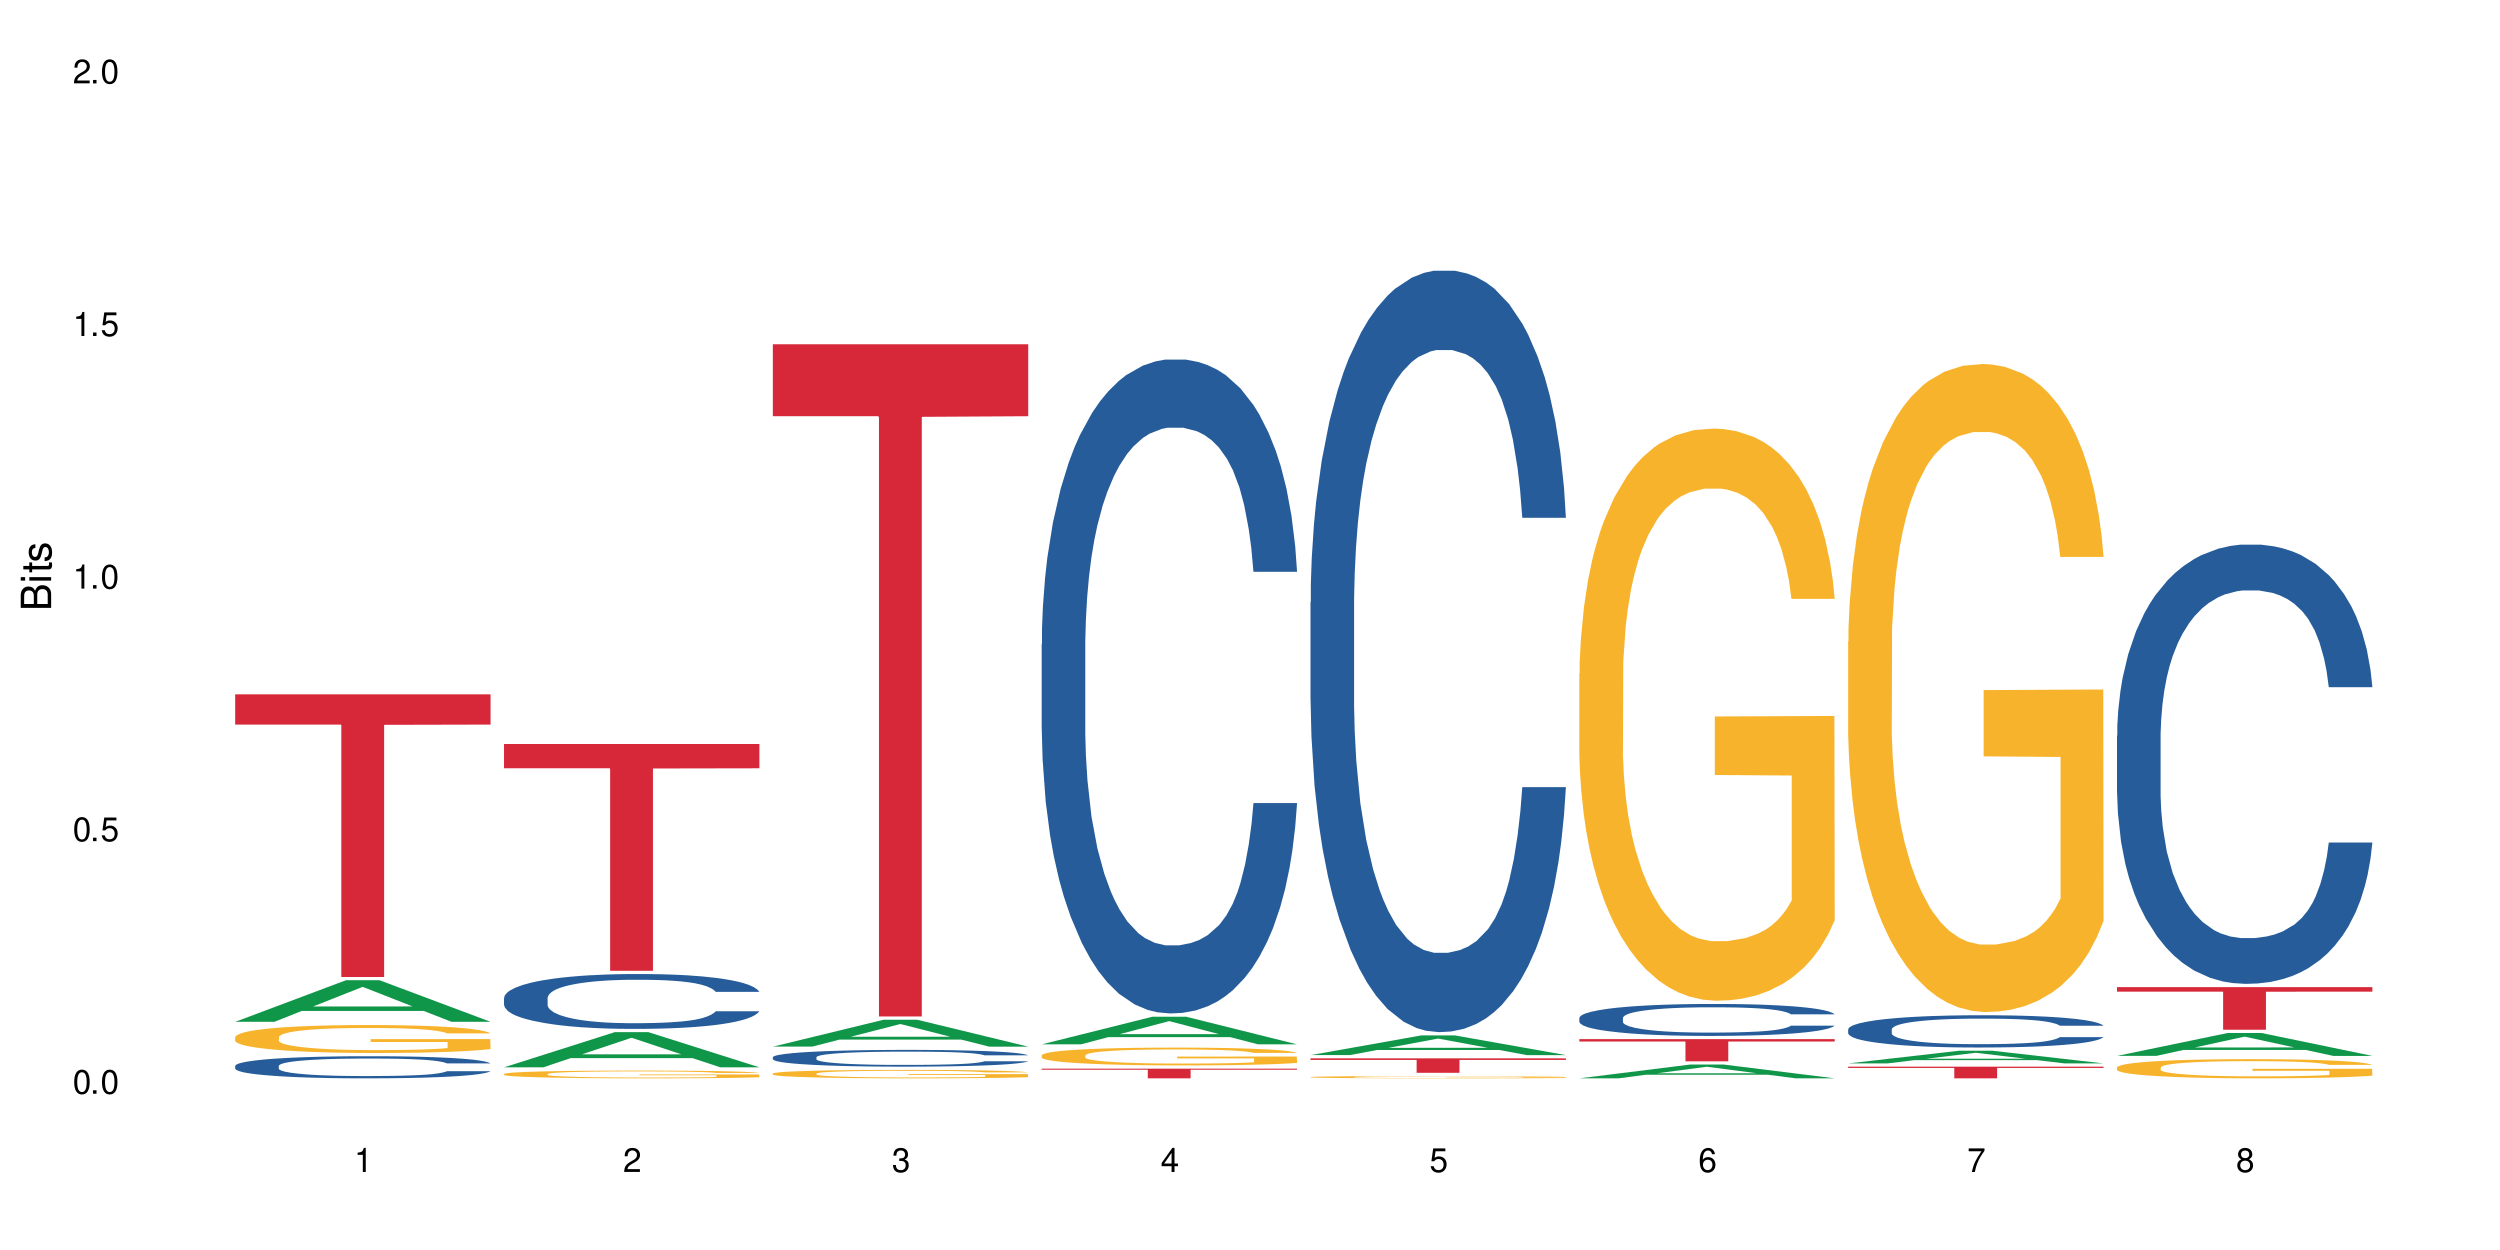 <?xml version="1.0" encoding="UTF-8"?>
<svg xmlns="http://www.w3.org/2000/svg" xmlns:xlink="http://www.w3.org/1999/xlink" width="720" height="360" viewBox="0 0 720 360">
<defs>
<g>
<g id="glyph-0-0">
</g>
<g id="glyph-0-1">
<path d="M 2.641 -6.938 C 2 -6.938 1.422 -6.656 1.078 -6.172 C 0.641 -5.562 0.406 -4.641 0.406 -3.359 C 0.406 -1.016 1.188 0.219 2.641 0.219 C 4.078 0.219 4.859 -1.016 4.859 -3.297 C 4.859 -4.641 4.656 -5.547 4.203 -6.172 C 3.844 -6.656 3.281 -6.938 2.641 -6.938 Z M 2.641 -6.188 C 3.547 -6.188 4 -5.25 4 -3.375 C 4 -1.406 3.562 -0.484 2.625 -0.484 C 1.734 -0.484 1.281 -1.438 1.281 -3.344 C 1.281 -5.25 1.734 -6.188 2.641 -6.188 Z M 2.641 -6.188 "/>
</g>
<g id="glyph-0-2">
<path d="M 1.828 -1 L 0.828 -1 L 0.828 0 L 1.828 0 Z M 1.828 -1 "/>
</g>
<g id="glyph-0-3">
<path d="M 4.562 -6.797 L 1.062 -6.797 L 0.547 -3.094 L 1.328 -3.094 C 1.719 -3.562 2.047 -3.734 2.578 -3.734 C 3.484 -3.734 4.062 -3.109 4.062 -2.094 C 4.062 -1.125 3.484 -0.531 2.578 -0.531 C 1.828 -0.531 1.375 -0.906 1.188 -1.672 L 0.328 -1.672 C 0.453 -1.109 0.547 -0.844 0.75 -0.594 C 1.125 -0.078 1.828 0.219 2.594 0.219 C 3.969 0.219 4.922 -0.781 4.922 -2.219 C 4.922 -3.562 4.031 -4.484 2.719 -4.484 C 2.25 -4.484 1.859 -4.359 1.469 -4.062 L 1.734 -5.969 L 4.562 -5.969 Z M 4.562 -6.797 "/>
</g>
<g id="glyph-0-4">
<path d="M 2.484 -4.938 L 2.484 0 L 3.328 0 L 3.328 -6.938 L 2.766 -6.938 C 2.469 -5.875 2.281 -5.734 0.984 -5.562 L 0.984 -4.938 Z M 2.484 -4.938 "/>
</g>
<g id="glyph-0-5">
<path d="M 4.859 -0.828 L 1.281 -0.828 C 1.359 -1.406 1.672 -1.781 2.5 -2.281 L 3.469 -2.828 C 4.406 -3.344 4.906 -4.062 4.906 -4.906 C 4.906 -5.484 4.672 -6.031 4.266 -6.406 C 3.859 -6.766 3.375 -6.938 2.719 -6.938 C 1.859 -6.938 1.219 -6.625 0.844 -6.031 C 0.609 -5.672 0.5 -5.234 0.484 -4.531 L 1.328 -4.531 C 1.359 -5.016 1.406 -5.281 1.531 -5.516 C 1.75 -5.938 2.188 -6.203 2.703 -6.203 C 3.469 -6.203 4.031 -5.641 4.031 -4.891 C 4.031 -4.344 3.719 -3.859 3.125 -3.516 L 2.234 -3 C 0.812 -2.172 0.406 -1.531 0.328 -0.016 L 4.859 -0.016 Z M 4.859 -0.828 "/>
</g>
<g id="glyph-0-6">
<path d="M 2.125 -3.188 L 2.578 -3.188 C 3.5 -3.188 3.984 -2.766 3.984 -1.922 C 3.984 -1.062 3.469 -0.531 2.594 -0.531 C 1.656 -0.531 1.203 -1 1.156 -2.016 L 0.312 -2.016 C 0.344 -1.453 0.438 -1.094 0.609 -0.781 C 0.953 -0.109 1.625 0.219 2.547 0.219 C 3.953 0.219 4.859 -0.625 4.859 -1.938 C 4.859 -2.828 4.516 -3.297 3.703 -3.594 C 4.344 -3.844 4.656 -4.328 4.656 -5.031 C 4.656 -6.219 3.875 -6.938 2.578 -6.938 C 1.203 -6.938 0.484 -6.172 0.453 -4.703 L 1.297 -4.703 C 1.312 -5.125 1.344 -5.359 1.453 -5.578 C 1.641 -5.969 2.062 -6.203 2.594 -6.203 C 3.344 -6.203 3.797 -5.75 3.797 -5 C 3.797 -4.516 3.609 -4.219 3.25 -4.047 C 3.016 -3.953 2.703 -3.922 2.125 -3.906 Z M 2.125 -3.188 "/>
</g>
<g id="glyph-0-7">
<path d="M 3.141 -1.672 L 3.141 0 L 3.984 0 L 3.984 -1.672 L 4.984 -1.672 L 4.984 -2.438 L 3.984 -2.438 L 3.984 -6.938 L 3.359 -6.938 L 0.266 -2.578 L 0.266 -1.672 Z M 3.141 -2.438 L 1 -2.438 L 3.141 -5.5 Z M 3.141 -2.438 "/>
</g>
<g id="glyph-0-8">
<path d="M 4.781 -5.125 C 4.609 -6.266 3.891 -6.938 2.844 -6.938 C 2.094 -6.938 1.422 -6.578 1.031 -5.953 C 0.594 -5.266 0.406 -4.422 0.406 -3.172 C 0.406 -2 0.578 -1.25 0.984 -0.641 C 1.359 -0.078 1.953 0.219 2.703 0.219 C 3.984 0.219 4.922 -0.75 4.922 -2.094 C 4.922 -3.375 4.062 -4.281 2.844 -4.281 C 2.172 -4.281 1.641 -4.031 1.281 -3.516 C 1.281 -5.234 1.828 -6.188 2.797 -6.188 C 3.391 -6.188 3.797 -5.797 3.938 -5.125 Z M 2.734 -3.531 C 3.547 -3.531 4.062 -2.953 4.062 -2.031 C 4.062 -1.156 3.484 -0.531 2.703 -0.531 C 1.922 -0.531 1.328 -1.188 1.328 -2.078 C 1.328 -2.938 1.906 -3.531 2.734 -3.531 Z M 2.734 -3.531 "/>
</g>
<g id="glyph-0-9">
<path d="M 4.984 -6.797 L 0.438 -6.797 L 0.438 -5.969 L 4.109 -5.969 C 2.5 -3.656 1.828 -2.234 1.328 0 L 2.219 0 C 2.594 -2.172 3.453 -4.047 4.984 -6.094 Z M 4.984 -6.797 "/>
</g>
<g id="glyph-0-10">
<path d="M 3.75 -3.656 C 4.469 -4.094 4.688 -4.438 4.688 -5.078 C 4.688 -6.172 3.844 -6.938 2.641 -6.938 C 1.438 -6.938 0.594 -6.172 0.594 -5.094 C 0.594 -4.438 0.812 -4.094 1.516 -3.656 C 0.734 -3.266 0.359 -2.703 0.359 -1.922 C 0.359 -0.656 1.281 0.219 2.641 0.219 C 3.984 0.219 4.922 -0.656 4.922 -1.922 C 4.922 -2.703 4.531 -3.266 3.75 -3.656 Z M 2.641 -6.188 C 3.359 -6.188 3.812 -5.75 3.812 -5.062 C 3.812 -4.406 3.344 -3.984 2.641 -3.984 C 1.922 -3.984 1.453 -4.406 1.453 -5.078 C 1.453 -5.75 1.922 -6.188 2.641 -6.188 Z M 2.641 -3.266 C 3.484 -3.266 4.062 -2.719 4.062 -1.906 C 4.062 -1.078 3.484 -0.531 2.625 -0.531 C 1.797 -0.531 1.219 -1.094 1.219 -1.906 C 1.219 -2.719 1.781 -3.266 2.641 -3.266 Z M 2.641 -3.266 "/>
</g>
<g id="glyph-1-0">
</g>
<g id="glyph-1-1">
<path d="M 0 -0.953 L 0 -4.891 C 0 -5.719 -0.234 -6.344 -0.734 -6.797 C -1.188 -7.234 -1.812 -7.469 -2.5 -7.469 C -3.547 -7.469 -4.188 -7 -4.625 -5.875 C -4.984 -6.688 -5.625 -7.094 -6.531 -7.094 C -7.172 -7.094 -7.734 -6.859 -8.141 -6.391 C -8.562 -5.922 -8.75 -5.344 -8.75 -4.5 L -8.75 -0.953 Z M -4.984 -2.062 L -7.766 -2.062 L -7.766 -4.219 C -7.766 -4.844 -7.688 -5.203 -7.453 -5.5 C -7.219 -5.812 -6.859 -5.969 -6.375 -5.969 C -5.891 -5.969 -5.531 -5.812 -5.297 -5.5 C -5.062 -5.203 -4.984 -4.844 -4.984 -4.219 Z M -0.984 -2.062 L -4 -2.062 L -4 -4.781 C -4 -5.766 -3.438 -6.359 -2.484 -6.359 C -1.547 -6.359 -0.984 -5.766 -0.984 -4.781 Z M -0.984 -2.062 "/>
</g>
<g id="glyph-1-2">
<path d="M -6.281 -1.797 L -6.281 -0.797 L 0 -0.797 L 0 -1.797 Z M -8.75 -1.797 L -8.75 -0.797 L -7.484 -0.797 L -7.484 -1.797 Z M -8.75 -1.797 "/>
</g>
<g id="glyph-1-3">
<path d="M -6.281 -3.047 L -6.281 -2.016 L -8.016 -2.016 L -8.016 -1.016 L -6.281 -1.016 L -6.281 -0.172 L -5.469 -0.172 L -5.469 -1.016 L -0.719 -1.016 C -0.078 -1.016 0.281 -1.453 0.281 -2.234 C 0.281 -2.5 0.25 -2.719 0.188 -3.047 L -0.641 -3.047 C -0.609 -2.906 -0.594 -2.766 -0.594 -2.562 C -0.594 -2.141 -0.719 -2.016 -1.156 -2.016 L -5.469 -2.016 L -5.469 -3.047 Z M -6.281 -3.047 "/>
</g>
<g id="glyph-1-4">
<path d="M -4.531 -5.25 C -5.766 -5.25 -6.469 -4.422 -6.469 -2.969 C -6.469 -1.516 -5.719 -0.562 -4.547 -0.562 C -3.562 -0.562 -3.094 -1.062 -2.734 -2.562 L -2.516 -3.484 C -2.344 -4.188 -2.094 -4.469 -1.641 -4.469 C -1.047 -4.469 -0.641 -3.875 -0.641 -3 C -0.641 -2.453 -0.797 -2 -1.062 -1.75 C -1.25 -1.594 -1.422 -1.531 -1.875 -1.469 L -1.875 -0.406 C -0.422 -0.453 0.281 -1.266 0.281 -2.922 C 0.281 -4.5 -0.5 -5.516 -1.719 -5.516 C -2.656 -5.516 -3.172 -4.984 -3.469 -3.734 L -3.703 -2.766 C -3.891 -1.953 -4.156 -1.609 -4.594 -1.609 C -5.188 -1.609 -5.547 -2.125 -5.547 -2.938 C -5.547 -3.75 -5.203 -4.172 -4.531 -4.203 Z M -4.531 -5.25 "/>
</g>
</g>
</defs>
<rect x="-72" y="-36" width="864" height="432" fill="rgb(100%, 100%, 100%)" fill-opacity="1"/>
<path fill-rule="nonzero" fill="rgb(6.275%, 58.824%, 28.235%)" fill-opacity="1" d="M 67.73 294.273 L 67.809 294.262 L 99.637 282.305 L 109.301 282.305 L 141.281 294.285 L 130.047 294.285 L 122.031 291.156 L 86.906 291.156 L 79.047 294.273 L 67.73 294.273 L 90.285 289.863 L 118.809 289.852 L 104.586 284.262 L 104.43 284.25 L 104.27 284.285 L 90.207 289.852 L 90.285 289.863 Z M 67.73 294.273 "/>
<path fill-rule="nonzero" fill="rgb(14.51%, 36.078%, 60%)" fill-opacity="1" d="M 67.73 306.965 L 67.82 306.957 L 67.82 306.82 L 68.09 306.598 L 68.719 306.32 L 69.344 306.125 L 70.961 305.781 L 73.203 305.453 L 75.535 305.195 L 77.238 305.043 L 78.766 304.926 L 82.262 304.711 L 84.504 304.602 L 86.926 304.504 L 89.887 304.402 L 92.039 304.344 L 96.883 304.254 L 100.469 304.211 L 103.25 304.195 L 109.262 304.195 L 112.848 304.219 L 115.449 304.246 L 118.32 304.293 L 120.742 304.344 L 124.957 304.473 L 128.727 304.637 L 130.43 304.73 L 133.121 304.91 L 135.184 305.086 L 136.617 305.234 L 138.234 305.453 L 139.668 305.715 L 140.746 306.012 L 141.281 306.262 L 128.727 306.262 L 128.098 306.027 L 127.379 305.848 L 126.035 305.609 L 124.688 305.441 L 122.805 305.27 L 121.102 305.16 L 118.77 305.051 L 116.707 304.98 L 114.555 304.926 L 112.488 304.891 L 108.543 304.859 L 103.969 304.859 L 102.266 304.871 L 98.766 304.914 L 96.883 304.957 L 94.191 305.039 L 92.309 305.113 L 90.066 305.23 L 88.539 305.328 L 86.656 305.48 L 85.312 305.613 L 83.785 305.805 L 82.891 305.953 L 82.082 306.113 L 81.363 306.309 L 80.828 306.512 L 80.469 306.727 L 80.289 306.938 L 80.289 307.84 L 80.469 308.047 L 80.918 308.293 L 82.082 308.648 L 83.785 308.957 L 85.762 309.199 L 87.645 309.375 L 88.719 309.457 L 90.156 309.551 L 92.398 309.664 L 95.629 309.781 L 97.512 309.828 L 100.383 309.875 L 103.34 309.898 L 107.289 309.898 L 110.785 309.875 L 113.117 309.848 L 115.539 309.801 L 118.859 309.699 L 120.922 309.609 L 122.715 309.496 L 124.062 309.387 L 124.957 309.293 L 126.305 309.113 L 127.379 308.914 L 128.188 308.711 L 128.727 308.512 L 141.281 308.512 L 140.746 308.746 L 139.938 308.973 L 139.129 309.141 L 137.875 309.344 L 136.441 309.527 L 134.375 309.73 L 132.672 309.863 L 130.43 310.008 L 128.367 310.121 L 126.125 310.219 L 122.805 310.336 L 120.652 310.395 L 118.32 310.445 L 115.539 310.492 L 112.043 310.531 L 108.273 310.555 L 104.777 310.562 L 101.008 310.551 L 98.227 310.527 L 94.551 310.477 L 89.977 310.371 L 86.656 310.258 L 84.055 310.148 L 81.812 310.031 L 79.301 309.875 L 76.074 309.621 L 74.098 309.422 L 72.754 309.258 L 71.23 309.031 L 70.152 308.828 L 68.898 308.5 L 68 308.09 L 67.73 307.77 Z M 67.73 306.965 "/>
<path fill-rule="nonzero" fill="rgb(96.863%, 70.196%, 16.863%)" fill-opacity="1" d="M 67.73 298.664 L 67.82 298.656 L 67.82 298.508 L 68.18 298.18 L 69.078 297.723 L 70.242 297.348 L 71.5 297.055 L 72.305 296.898 L 73.652 296.68 L 74.816 296.52 L 77.777 296.188 L 81.543 295.879 L 83.609 295.746 L 85.941 295.621 L 89.258 295.484 L 90.785 295.43 L 95.449 295.312 L 100.738 295.238 L 106.57 295.219 L 109.262 295.227 L 112.938 295.254 L 117.961 295.336 L 120.832 295.41 L 123.074 295.484 L 125.406 295.578 L 128.277 295.727 L 130.969 295.902 L 133.121 296.078 L 135.273 296.297 L 137.066 296.531 L 138.594 296.789 L 139.938 297.098 L 140.746 297.355 L 141.281 297.613 L 128.816 297.613 L 128.098 297.355 L 127.289 297.156 L 125.945 296.914 L 124.598 296.738 L 123.254 296.598 L 120.742 296.406 L 118.59 296.289 L 115.898 296.188 L 113.297 296.121 L 110.336 296.078 L 108.543 296.062 L 103.789 296.062 L 99.484 296.113 L 96.973 296.172 L 95.18 296.23 L 92.668 296.34 L 91.141 296.43 L 90.246 296.488 L 87.555 296.715 L 85.762 296.922 L 84.773 297.062 L 83.52 297.281 L 82.621 297.48 L 81.633 297.773 L 81.098 297.996 L 80.379 298.492 L 80.289 299.816 L 80.559 300.094 L 81.098 300.395 L 81.812 300.66 L 82.891 300.938 L 83.965 301.152 L 85.852 301.438 L 87.465 301.629 L 88.719 301.754 L 91.141 301.953 L 92.129 302.02 L 94.461 302.152 L 96.883 302.254 L 99.844 302.344 L 102.086 302.387 L 105.672 302.422 L 110.246 302.422 L 115.629 302.379 L 119.039 302.32 L 121.371 302.262 L 122.895 302.211 L 124.777 302.129 L 126.125 302.055 L 127.379 301.977 L 128.906 301.852 L 128.906 300.094 L 106.75 300.086 L 106.75 299.266 L 141.195 299.258 L 141.281 302.129 L 139.398 302.328 L 137.066 302.52 L 134.824 302.664 L 132.492 302.789 L 129.176 302.93 L 126.484 303.016 L 122.355 303.121 L 118.59 303.188 L 114.645 303.23 L 111.145 303.254 L 107.02 303.262 L 103.34 303.246 L 99.395 303.199 L 96.254 303.141 L 93.383 303.07 L 90.516 302.973 L 86.926 302.82 L 84.594 302.695 L 82.172 302.539 L 79.75 302.355 L 77.598 302.16 L 76.164 302.004 L 74.727 301.828 L 73.203 301.609 L 71.766 301.359 L 70.691 301.129 L 69.703 300.871 L 68.988 300.629 L 68.27 300.301 L 67.91 300.035 L 67.73 299.809 Z M 67.73 298.664 "/>
<path fill-rule="nonzero" fill="rgb(83.922%, 15.686%, 22.353%)" fill-opacity="1" d="M 67.73 199.965 L 141.281 199.965 L 141.281 208.68 L 110.629 208.754 L 110.629 281.371 L 98.297 281.371 L 98.297 208.832 L 98.117 208.68 L 67.73 208.68 Z M 67.73 199.965 "/>
<path fill-rule="nonzero" fill="rgb(6.275%, 58.824%, 28.235%)" fill-opacity="1" d="M 145.156 307.387 L 145.234 307.375 L 177.059 297.258 L 186.723 297.258 L 218.707 307.395 L 207.469 307.395 L 199.453 304.75 L 164.328 304.75 L 156.469 307.387 L 145.156 307.387 L 167.707 303.656 L 196.23 303.645 L 182.008 298.914 L 181.852 298.902 L 181.695 298.934 L 167.629 303.645 L 167.707 303.656 Z M 145.156 307.387 "/>
<path fill-rule="nonzero" fill="rgb(14.51%, 36.078%, 60%)" fill-opacity="1" d="M 145.156 287.402 L 145.242 287.387 L 145.242 287.039 L 145.512 286.492 L 146.141 285.801 L 146.77 285.324 L 148.383 284.473 L 150.625 283.648 L 152.957 283.012 L 154.664 282.637 L 156.188 282.348 L 159.684 281.816 L 161.93 281.539 L 164.352 281.297 L 167.309 281.051 L 169.461 280.906 L 174.305 280.676 L 177.895 280.574 L 180.676 280.531 L 186.684 280.531 L 190.273 280.59 L 192.875 280.66 L 195.742 280.777 L 198.164 280.906 L 202.383 281.223 L 206.148 281.629 L 207.852 281.859 L 210.543 282.305 L 212.605 282.738 L 214.043 283.113 L 215.656 283.648 L 217.094 284.297 L 218.168 285.035 L 218.707 285.656 L 206.148 285.656 L 205.52 285.078 L 204.805 284.629 L 203.457 284.039 L 202.113 283.621 L 200.23 283.199 L 198.523 282.926 L 196.191 282.652 L 194.129 282.48 L 191.977 282.348 L 189.914 282.262 L 185.969 282.176 L 181.391 282.176 L 179.688 282.203 L 176.191 282.32 L 174.305 282.422 L 171.613 282.625 L 169.73 282.812 L 167.488 283.102 L 165.965 283.344 L 164.082 283.719 L 162.734 284.051 L 161.211 284.527 L 160.312 284.891 L 159.508 285.293 L 158.789 285.77 L 158.25 286.277 L 157.891 286.809 L 157.711 287.328 L 157.711 289.566 L 157.891 290.086 L 158.34 290.691 L 159.508 291.574 L 161.211 292.34 L 163.184 292.945 L 165.066 293.379 L 166.145 293.578 L 167.578 293.812 L 169.82 294.098 L 173.051 294.387 L 174.934 294.504 L 177.805 294.617 L 180.766 294.676 L 184.711 294.676 L 188.211 294.617 L 190.543 294.547 L 192.965 294.43 L 196.281 294.188 L 198.344 293.957 L 200.141 293.68 L 201.484 293.406 L 202.383 293.176 L 203.727 292.727 L 204.805 292.238 L 205.609 291.73 L 206.148 291.242 L 218.707 291.242 L 218.168 291.82 L 217.359 292.383 L 216.555 292.801 L 215.297 293.305 L 213.863 293.754 L 211.801 294.258 L 210.094 294.59 L 207.852 294.949 L 205.789 295.227 L 203.547 295.473 L 200.23 295.758 L 198.074 295.902 L 195.742 296.035 L 192.965 296.148 L 189.465 296.25 L 185.699 296.309 L 182.199 296.324 L 178.434 296.293 L 175.652 296.234 L 171.973 296.105 L 167.398 295.848 L 164.082 295.57 L 161.48 295.297 L 159.238 295.008 L 156.727 294.617 L 153.496 293.984 L 151.523 293.492 L 150.176 293.09 L 148.652 292.527 L 147.574 292.02 L 146.32 291.211 L 145.422 290.188 L 145.156 289.395 Z M 145.156 287.402 "/>
<path fill-rule="nonzero" fill="rgb(96.863%, 70.196%, 16.863%)" fill-opacity="1" d="M 145.156 309.285 L 145.242 309.285 L 145.242 309.242 L 145.602 309.152 L 146.5 309.023 L 147.664 308.922 L 148.922 308.84 L 149.73 308.797 L 151.074 308.734 L 152.242 308.691 L 155.199 308.598 L 158.969 308.512 L 161.031 308.477 L 163.363 308.441 L 166.684 308.402 L 168.207 308.391 L 172.871 308.355 L 178.164 308.336 L 183.992 308.332 L 186.684 308.332 L 190.363 308.34 L 195.387 308.363 L 198.254 308.383 L 200.496 308.402 L 202.828 308.43 L 205.699 308.473 L 208.391 308.52 L 210.543 308.57 L 212.695 308.629 L 214.492 308.695 L 216.016 308.766 L 217.359 308.852 L 218.168 308.922 L 218.707 308.996 L 206.238 308.996 L 205.52 308.922 L 204.715 308.867 L 203.367 308.801 L 202.023 308.754 L 200.676 308.715 L 198.164 308.66 L 196.012 308.629 L 193.32 308.598 L 190.723 308.582 L 187.762 308.57 L 185.969 308.566 L 181.211 308.566 L 176.906 308.578 L 174.395 308.594 L 172.602 308.613 L 170.09 308.641 L 168.566 308.668 L 167.668 308.684 L 164.977 308.746 L 163.184 308.805 L 162.195 308.84 L 160.941 308.902 L 160.043 308.957 L 159.059 309.039 L 158.52 309.102 L 157.801 309.238 L 157.711 309.605 L 157.98 309.684 L 158.52 309.766 L 159.238 309.84 L 160.312 309.918 L 161.391 309.977 L 163.273 310.059 L 164.887 310.109 L 166.145 310.145 L 168.566 310.199 L 169.551 310.219 L 171.883 310.254 L 174.305 310.281 L 177.266 310.309 L 179.508 310.32 L 183.098 310.328 L 187.672 310.328 L 193.055 310.316 L 196.461 310.301 L 198.793 310.285 L 200.32 310.27 L 202.203 310.25 L 203.547 310.227 L 204.805 310.207 L 206.328 310.172 L 206.328 309.684 L 184.172 309.68 L 184.172 309.453 L 218.617 309.453 L 218.707 310.25 L 216.824 310.305 L 214.492 310.355 L 212.25 310.398 L 209.918 310.434 L 206.598 310.469 L 203.906 310.496 L 199.781 310.523 L 196.012 310.543 L 192.066 310.555 L 188.566 310.559 L 184.441 310.562 L 180.766 310.559 L 176.816 310.547 L 173.68 310.531 L 167.938 310.484 L 164.352 310.441 L 162.016 310.406 L 159.594 310.363 L 157.172 310.312 L 155.02 310.258 L 153.586 310.215 L 152.152 310.164 L 150.625 310.105 L 149.191 310.035 L 148.113 309.973 L 147.129 309.898 L 146.41 309.832 L 145.691 309.742 L 145.332 309.668 L 145.156 309.605 Z M 145.156 309.285 "/>
<path fill-rule="nonzero" fill="rgb(83.922%, 15.686%, 22.353%)" fill-opacity="1" d="M 145.156 214.273 L 218.707 214.273 L 218.707 221.266 L 188.051 221.324 L 188.051 279.598 L 175.719 279.598 L 175.719 221.387 L 175.539 221.266 L 145.156 221.266 Z M 145.156 214.273 "/>
<path fill-rule="nonzero" fill="rgb(6.275%, 58.824%, 28.235%)" fill-opacity="1" d="M 222.578 301.43 L 222.656 301.422 L 254.48 293.684 L 264.148 293.684 L 296.129 301.438 L 284.895 301.438 L 276.879 299.414 L 241.75 299.414 L 233.895 301.43 L 222.578 301.43 L 245.129 298.578 L 273.656 298.57 L 259.434 294.949 L 259.273 294.941 L 259.117 294.965 L 245.051 298.57 L 245.129 298.578 Z M 222.578 301.43 "/>
<path fill-rule="nonzero" fill="rgb(14.51%, 36.078%, 60%)" fill-opacity="1" d="M 222.578 304.469 L 222.668 304.465 L 222.668 304.359 L 222.938 304.191 L 223.562 303.98 L 224.191 303.836 L 225.809 303.574 L 228.051 303.324 L 230.383 303.129 L 232.086 303.016 L 233.609 302.93 L 237.109 302.766 L 239.352 302.68 L 241.773 302.605 L 244.734 302.531 L 246.887 302.488 L 251.73 302.418 L 255.316 302.387 L 258.098 302.371 L 264.109 302.371 L 267.695 302.391 L 270.297 302.41 L 273.168 302.445 L 275.59 302.488 L 279.805 302.582 L 283.57 302.707 L 285.277 302.777 L 287.969 302.914 L 290.031 303.047 L 291.465 303.16 L 293.082 303.324 L 294.516 303.523 L 295.59 303.746 L 296.129 303.938 L 283.57 303.938 L 282.945 303.762 L 282.227 303.625 L 280.883 303.445 L 279.535 303.316 L 277.652 303.188 L 275.949 303.105 L 273.617 303.02 L 271.551 302.969 L 269.398 302.93 L 267.336 302.902 L 263.391 302.875 L 258.816 302.875 L 257.109 302.883 L 253.613 302.918 L 251.73 302.949 L 249.039 303.012 L 247.156 303.07 L 244.914 303.156 L 243.387 303.23 L 241.504 303.348 L 240.16 303.449 L 238.633 303.594 L 237.738 303.703 L 236.93 303.828 L 236.211 303.973 L 235.672 304.125 L 235.316 304.289 L 235.137 304.449 L 235.137 305.133 L 235.316 305.289 L 235.762 305.477 L 236.93 305.746 L 238.633 305.977 L 240.605 306.164 L 242.492 306.297 L 243.566 306.359 L 245.004 306.43 L 247.246 306.516 L 250.473 306.605 L 252.355 306.641 L 255.227 306.676 L 258.188 306.691 L 262.133 306.691 L 265.633 306.676 L 267.965 306.652 L 270.387 306.617 L 273.707 306.543 L 275.77 306.473 L 277.562 306.387 L 278.906 306.305 L 279.805 306.234 L 281.148 306.098 L 282.227 305.949 L 283.035 305.793 L 283.57 305.645 L 296.129 305.645 L 295.59 305.82 L 294.785 305.992 L 293.977 306.121 L 292.723 306.273 L 291.285 306.41 L 289.223 306.566 L 287.52 306.668 L 285.277 306.777 L 283.215 306.859 L 280.973 306.934 L 277.652 307.023 L 275.5 307.066 L 273.168 307.105 L 270.387 307.141 L 266.887 307.172 L 263.121 307.191 L 259.621 307.195 L 255.855 307.188 L 253.074 307.168 L 249.398 307.129 L 244.824 307.051 L 241.504 306.965 L 238.902 306.883 L 236.66 306.793 L 234.148 306.676 L 230.918 306.48 L 228.945 306.332 L 227.602 306.207 L 226.074 306.035 L 225 305.883 L 223.742 305.633 L 222.848 305.32 L 222.578 305.078 Z M 222.578 304.469 "/>
<path fill-rule="nonzero" fill="rgb(96.863%, 70.196%, 16.863%)" fill-opacity="1" d="M 222.578 309.172 L 222.668 309.168 L 222.668 309.125 L 223.027 309.023 L 223.922 308.887 L 225.09 308.773 L 226.344 308.684 L 227.152 308.637 L 228.496 308.57 L 229.664 308.523 L 232.625 308.422 L 236.391 308.328 L 238.453 308.289 L 240.785 308.25 L 244.105 308.211 L 245.629 308.195 L 250.293 308.156 L 255.586 308.137 L 261.418 308.129 L 264.109 308.133 L 267.785 308.141 L 272.809 308.164 L 275.68 308.188 L 277.922 308.211 L 280.254 308.238 L 283.125 308.281 L 285.816 308.336 L 287.969 308.391 L 290.121 308.457 L 291.914 308.527 L 293.438 308.605 L 294.785 308.699 L 295.59 308.777 L 296.129 308.852 L 283.66 308.852 L 282.945 308.777 L 282.137 308.715 L 280.793 308.641 L 279.445 308.59 L 278.102 308.547 L 275.59 308.488 L 273.438 308.453 L 270.746 308.422 L 268.145 308.402 L 265.184 308.391 L 263.391 308.383 L 258.637 308.383 L 254.332 308.398 L 251.82 308.418 L 250.023 308.438 L 247.512 308.469 L 245.988 308.496 L 245.094 308.512 L 242.402 308.582 L 240.605 308.645 L 239.621 308.688 L 238.363 308.754 L 237.469 308.812 L 236.48 308.902 L 235.941 308.969 L 235.227 309.121 L 235.137 309.52 L 235.406 309.605 L 235.941 309.695 L 236.66 309.777 L 237.738 309.859 L 238.812 309.926 L 240.695 310.012 L 242.312 310.07 L 243.566 310.105 L 245.988 310.168 L 246.977 310.188 L 249.309 310.227 L 251.73 310.258 L 254.691 310.285 L 256.934 310.297 L 260.52 310.309 L 265.094 310.309 L 270.477 310.297 L 273.887 310.277 L 276.219 310.262 L 277.742 310.246 L 279.625 310.219 L 280.973 310.199 L 282.227 310.172 L 283.75 310.137 L 283.75 309.605 L 261.598 309.602 L 261.598 309.352 L 296.039 309.352 L 296.129 310.219 L 294.246 310.281 L 291.914 310.336 L 289.672 310.383 L 287.34 310.422 L 284.02 310.461 L 281.328 310.488 L 277.203 310.52 L 273.438 310.539 L 269.488 310.555 L 265.992 310.559 L 261.867 310.562 L 258.188 310.559 L 254.242 310.543 L 251.102 310.527 L 248.23 310.504 L 245.359 310.477 L 241.773 310.43 L 239.441 310.391 L 237.02 310.344 L 234.598 310.289 L 232.445 310.23 L 231.008 310.184 L 229.574 310.129 L 228.051 310.062 L 226.613 309.988 L 225.539 309.918 L 224.551 309.84 L 223.832 309.766 L 223.117 309.668 L 222.758 309.586 L 222.578 309.52 Z M 222.578 309.172 "/>
<path fill-rule="nonzero" fill="rgb(83.922%, 15.686%, 22.353%)" fill-opacity="1" d="M 222.578 99.145 L 296.129 99.145 L 296.129 119.871 L 265.477 120.051 L 265.477 292.75 L 253.141 292.75 L 253.141 120.234 L 252.965 119.871 L 222.578 119.871 Z M 222.578 99.145 "/>
<path fill-rule="nonzero" fill="rgb(6.275%, 58.824%, 28.235%)" fill-opacity="1" d="M 300 300.77 L 300.078 300.762 L 331.906 292.812 L 341.57 292.812 L 373.555 300.777 L 362.316 300.777 L 354.301 298.699 L 319.176 298.699 L 311.316 300.77 L 300 300.77 L 322.555 297.84 L 351.078 297.832 L 336.855 294.113 L 336.699 294.105 L 336.543 294.129 L 322.477 297.832 L 322.555 297.84 Z M 300 300.77 "/>
<path fill-rule="nonzero" fill="rgb(14.51%, 36.078%, 60%)" fill-opacity="1" d="M 300 185.504 L 300.09 185.328 L 300.09 181.199 L 300.359 174.656 L 300.988 166.395 L 301.617 160.715 L 303.23 150.559 L 305.473 140.75 L 307.805 133.176 L 309.508 128.699 L 311.035 125.258 L 314.531 118.887 L 316.773 115.617 L 319.195 112.691 L 322.156 109.766 L 324.309 108.043 L 329.152 105.289 L 332.742 104.086 L 335.52 103.566 L 341.531 103.566 L 345.117 104.258 L 347.719 105.117 L 350.59 106.496 L 353.012 108.043 L 357.227 111.832 L 360.996 116.648 L 362.699 119.402 L 365.391 124.738 L 367.453 129.902 L 368.891 134.379 L 370.504 140.75 L 371.938 148.496 L 373.016 157.273 L 373.555 164.676 L 360.996 164.676 L 360.367 157.789 L 359.648 152.453 L 358.305 145.395 L 356.961 140.402 L 355.074 135.414 L 353.371 132.141 L 351.039 128.871 L 348.977 126.805 L 346.824 125.258 L 344.762 124.223 L 340.812 123.191 L 336.238 123.191 L 334.535 123.535 L 331.035 124.914 L 329.152 126.117 L 326.461 128.527 L 324.578 130.766 L 322.336 134.207 L 320.812 137.133 L 318.926 141.609 L 317.582 145.566 L 316.059 151.25 L 315.16 155.551 L 314.352 160.371 L 313.637 166.051 L 313.098 172.074 L 312.738 178.445 L 312.559 184.641 L 312.559 211.32 L 312.738 217.52 L 313.188 224.746 L 314.352 235.246 L 316.059 244.371 L 318.031 251.602 L 319.914 256.766 L 320.992 259.176 L 322.426 261.93 L 324.668 265.371 L 327.898 268.812 L 329.781 270.191 L 332.652 271.566 L 335.609 272.258 L 339.559 272.258 L 343.055 271.566 L 345.387 270.707 L 347.809 269.328 L 351.129 266.402 L 353.191 263.648 L 354.984 260.379 L 356.332 257.109 L 357.227 254.355 L 358.574 249.02 L 359.648 243.164 L 360.457 237.141 L 360.996 231.289 L 373.555 231.289 L 373.016 238.176 L 372.207 244.887 L 371.402 249.879 L 370.145 255.902 L 368.711 261.238 L 366.645 267.266 L 364.941 271.223 L 362.699 275.527 L 360.637 278.797 L 358.395 281.723 L 355.074 285.164 L 352.922 286.887 L 350.59 288.438 L 347.809 289.812 L 344.312 291.02 L 340.543 291.707 L 337.047 291.879 L 333.277 291.535 L 330.5 290.848 L 326.82 289.297 L 322.246 286.199 L 318.926 282.93 L 316.324 279.656 L 314.082 276.215 L 311.57 271.566 L 308.344 263.992 L 306.371 258.141 L 305.023 253.32 L 303.5 246.609 L 302.422 240.582 L 301.168 230.945 L 300.27 218.723 L 300 209.258 Z M 300 185.504 "/>
<path fill-rule="nonzero" fill="rgb(96.863%, 70.196%, 16.863%)" fill-opacity="1" d="M 300 303.906 L 300.09 303.902 L 300.09 303.809 L 300.449 303.598 L 301.348 303.309 L 302.512 303.07 L 303.77 302.883 L 304.574 302.785 L 305.922 302.645 L 307.086 302.539 L 310.047 302.328 L 313.816 302.133 L 315.879 302.047 L 318.211 301.969 L 321.527 301.879 L 323.055 301.848 L 327.719 301.773 L 333.012 301.727 L 338.84 301.711 L 341.531 301.715 L 345.207 301.734 L 350.23 301.785 L 353.102 301.832 L 355.344 301.879 L 357.676 301.941 L 360.547 302.035 L 363.238 302.148 L 365.391 302.258 L 367.543 302.398 L 369.336 302.551 L 370.863 302.715 L 372.207 302.91 L 373.016 303.074 L 373.555 303.238 L 361.086 303.238 L 360.367 303.074 L 359.559 302.949 L 358.215 302.793 L 356.871 302.68 L 355.523 302.594 L 353.012 302.469 L 350.859 302.395 L 348.168 302.328 L 345.566 302.289 L 342.609 302.258 L 340.812 302.25 L 336.059 302.25 L 331.754 302.281 L 329.242 302.32 L 327.449 302.359 L 324.938 302.43 L 323.414 302.484 L 322.516 302.523 L 319.824 302.668 L 318.031 302.797 L 317.043 302.887 L 315.789 303.027 L 314.891 303.152 L 313.902 303.34 L 313.367 303.48 L 312.648 303.801 L 312.559 304.645 L 312.828 304.82 L 313.367 305.012 L 314.082 305.184 L 315.16 305.359 L 316.234 305.496 L 318.121 305.68 L 319.734 305.801 L 320.992 305.879 L 323.414 306.008 L 324.398 306.047 L 326.73 306.133 L 329.152 306.199 L 332.113 306.254 L 334.355 306.281 L 337.941 306.305 L 342.52 306.305 L 347.898 306.277 L 351.309 306.242 L 353.641 306.203 L 355.164 306.172 L 357.047 306.117 L 358.395 306.07 L 359.648 306.02 L 361.176 305.941 L 361.176 304.82 L 339.02 304.816 L 339.02 304.293 L 373.465 304.289 L 373.555 306.117 L 371.668 306.246 L 369.336 306.367 L 367.094 306.461 L 364.762 306.539 L 361.445 306.629 L 358.754 306.684 L 354.629 306.75 L 350.859 306.793 L 346.914 306.82 L 343.414 306.836 L 339.289 306.84 L 335.609 306.832 L 331.664 306.801 L 328.523 306.766 L 325.656 306.719 L 322.785 306.656 L 319.195 306.559 L 316.863 306.48 L 314.441 306.379 L 312.02 306.262 L 309.867 306.137 L 308.434 306.039 L 306.996 305.926 L 305.473 305.785 L 304.039 305.625 L 302.961 305.48 L 301.973 305.316 L 301.258 305.164 L 300.539 304.953 L 300.18 304.785 L 300 304.637 Z M 300 303.906 "/>
<path fill-rule="nonzero" fill="rgb(83.922%, 15.686%, 22.353%)" fill-opacity="1" d="M 300 307.773 L 373.555 307.773 L 373.555 308.074 L 342.898 308.074 L 342.898 310.562 L 330.566 310.562 L 330.566 308.078 L 330.387 308.074 L 300 308.074 Z M 300 307.773 "/>
<path fill-rule="nonzero" fill="rgb(6.275%, 58.824%, 28.235%)" fill-opacity="1" d="M 377.426 303.867 L 377.504 303.863 L 409.328 298.199 L 418.992 298.199 L 450.977 303.871 L 439.738 303.871 L 431.723 302.391 L 396.598 302.391 L 388.738 303.867 L 377.426 303.867 L 399.977 301.777 L 428.504 301.773 L 414.277 299.125 L 414.121 299.121 L 413.965 299.137 L 399.898 301.773 L 399.977 301.777 Z M 377.426 303.867 "/>
<path fill-rule="nonzero" fill="rgb(14.51%, 36.078%, 60%)" fill-opacity="1" d="M 377.426 173.383 L 377.516 173.184 L 377.516 168.371 L 377.781 160.754 L 378.41 151.133 L 379.039 144.52 L 380.652 132.691 L 382.895 121.266 L 385.227 112.445 L 386.934 107.234 L 388.457 103.227 L 391.957 95.809 L 394.199 92 L 396.621 88.594 L 399.578 85.184 L 401.734 83.18 L 406.574 79.973 L 410.164 78.57 L 412.945 77.969 L 418.953 77.969 L 422.543 78.77 L 425.145 79.773 L 428.016 81.375 L 430.438 83.18 L 434.652 87.59 L 438.418 93.203 L 440.125 96.41 L 442.812 102.625 L 444.879 108.637 L 446.312 113.852 L 447.926 121.266 L 449.363 130.285 L 450.438 140.512 L 450.977 149.129 L 438.418 149.129 L 437.789 141.113 L 437.074 134.898 L 435.727 126.68 L 434.383 120.867 L 432.5 115.051 L 430.793 111.242 L 428.461 107.434 L 426.398 105.031 L 424.246 103.227 L 422.184 102.023 L 418.238 100.82 L 413.664 100.82 L 411.957 101.223 L 408.461 102.824 L 406.574 104.227 L 403.887 107.035 L 402 109.641 L 399.758 113.648 L 398.234 117.059 L 396.352 122.27 L 395.004 126.879 L 393.48 133.496 L 392.582 138.504 L 391.777 144.117 L 391.059 150.734 L 390.52 157.75 L 390.16 165.164 L 389.98 172.383 L 389.98 203.453 L 390.16 210.668 L 390.609 219.086 L 391.777 231.316 L 393.48 241.938 L 395.453 250.359 L 397.336 256.371 L 398.414 259.176 L 399.848 262.383 L 402.09 266.395 L 405.32 270.402 L 407.203 272.008 L 410.074 273.609 L 413.035 274.41 L 416.98 274.41 L 420.48 273.609 L 422.812 272.609 L 425.234 271.004 L 428.551 267.598 L 430.613 264.391 L 432.41 260.582 L 433.754 256.773 L 434.652 253.566 L 435.996 247.352 L 437.074 240.535 L 437.879 233.52 L 438.418 226.703 L 450.977 226.703 L 450.438 234.723 L 449.633 242.539 L 448.824 248.352 L 447.566 255.367 L 446.133 261.582 L 444.07 268.598 L 442.367 273.211 L 440.125 278.219 L 438.059 282.027 L 435.816 285.438 L 432.5 289.445 L 430.348 291.449 L 428.016 293.254 L 425.234 294.859 L 421.734 296.262 L 417.969 297.062 L 414.469 297.262 L 410.703 296.863 L 407.922 296.062 L 404.242 294.258 L 399.668 290.648 L 396.352 286.84 L 393.75 283.031 L 391.508 279.023 L 388.996 273.609 L 385.766 264.789 L 383.793 257.977 L 382.449 252.363 L 380.922 244.543 L 379.848 237.527 L 378.59 226.305 L 377.695 212.07 L 377.426 201.047 Z M 377.426 173.383 "/>
<path fill-rule="nonzero" fill="rgb(96.863%, 70.196%, 16.863%)" fill-opacity="1" d="M 377.426 310.188 L 377.516 310.184 L 377.516 310.172 L 377.871 310.145 L 378.77 310.109 L 379.938 310.078 L 381.191 310.055 L 382 310.043 L 383.344 310.023 L 384.512 310.012 L 387.469 309.984 L 391.238 309.957 L 393.301 309.945 L 395.633 309.938 L 398.953 309.926 L 400.477 309.922 L 405.141 309.91 L 410.434 309.906 L 416.262 309.902 L 418.953 309.902 L 422.633 309.906 L 427.656 309.914 L 430.527 309.918 L 432.77 309.926 L 435.102 309.934 L 437.969 309.945 L 440.66 309.961 L 442.812 309.973 L 444.969 309.992 L 446.762 310.012 L 448.285 310.031 L 449.633 310.059 L 450.438 310.078 L 450.977 310.102 L 438.508 310.102 L 437.789 310.078 L 436.984 310.062 L 435.637 310.043 L 434.293 310.027 L 432.949 310.016 L 430.438 310 L 428.281 309.992 L 425.594 309.984 L 422.992 309.977 L 420.031 309.973 L 413.484 309.973 L 409.176 309.977 L 406.664 309.98 L 404.871 309.988 L 402.359 309.996 L 400.836 310.004 L 399.938 310.008 L 397.246 310.027 L 395.453 310.043 L 394.469 310.055 L 393.211 310.074 L 392.312 310.09 L 391.328 310.113 L 390.789 310.133 L 390.07 310.172 L 389.98 310.281 L 390.25 310.305 L 390.789 310.328 L 391.508 310.348 L 392.582 310.371 L 393.66 310.391 L 395.543 310.414 L 397.156 310.43 L 398.414 310.438 L 400.836 310.457 L 401.82 310.461 L 404.156 310.473 L 406.574 310.48 L 409.535 310.488 L 411.777 310.492 L 419.941 310.492 L 425.324 310.488 L 428.73 310.484 L 431.062 310.48 L 432.59 310.477 L 434.473 310.469 L 435.816 310.465 L 437.074 310.457 L 438.598 310.445 L 438.598 310.305 L 416.441 310.301 L 416.441 310.234 L 450.887 310.234 L 450.977 310.469 L 449.094 310.484 L 446.762 310.5 L 444.52 310.512 L 442.188 310.523 L 438.867 310.535 L 436.176 310.543 L 432.051 310.551 L 428.281 310.555 L 424.336 310.559 L 420.84 310.562 L 413.035 310.562 L 409.086 310.559 L 405.949 310.551 L 403.078 310.547 L 400.207 310.539 L 396.621 310.527 L 394.289 310.516 L 391.867 310.504 L 389.445 310.488 L 387.293 310.473 L 385.855 310.461 L 384.422 310.445 L 382.895 310.426 L 381.461 310.406 L 380.383 310.387 L 379.398 310.367 L 378.68 310.348 L 377.961 310.32 L 377.605 310.297 L 377.426 310.281 Z M 377.426 310.188 "/>
<path fill-rule="nonzero" fill="rgb(83.922%, 15.686%, 22.353%)" fill-opacity="1" d="M 377.426 304.809 L 450.977 304.809 L 450.977 305.254 L 420.324 305.258 L 420.324 308.969 L 407.988 308.969 L 407.988 305.262 L 407.809 305.254 L 377.426 305.254 Z M 377.426 304.809 "/>
<path fill-rule="nonzero" fill="rgb(6.275%, 58.824%, 28.235%)" fill-opacity="1" d="M 454.848 310.559 L 454.926 310.555 L 486.75 306.59 L 496.418 306.59 L 528.398 310.562 L 517.164 310.562 L 509.148 309.523 L 474.023 309.523 L 466.164 310.559 L 454.848 310.559 L 477.402 309.098 L 505.926 309.094 L 491.703 307.238 L 491.547 307.234 L 491.387 307.246 L 477.32 309.094 L 477.402 309.098 Z M 454.848 310.559 "/>
<path fill-rule="nonzero" fill="rgb(14.51%, 36.078%, 60%)" fill-opacity="1" d="M 454.848 293.148 L 454.938 293.141 L 454.938 292.938 L 455.207 292.617 L 455.836 292.215 L 456.461 291.938 L 458.078 291.441 L 460.32 290.961 L 462.652 290.59 L 464.355 290.371 L 465.879 290.203 L 469.379 289.895 L 471.621 289.734 L 474.043 289.59 L 477.004 289.449 L 479.156 289.363 L 484 289.23 L 487.586 289.172 L 490.367 289.145 L 496.379 289.145 L 499.965 289.18 L 502.566 289.223 L 505.438 289.289 L 507.859 289.363 L 512.074 289.551 L 515.844 289.785 L 517.547 289.918 L 520.238 290.18 L 522.301 290.434 L 523.734 290.652 L 525.352 290.961 L 526.785 291.34 L 527.863 291.77 L 528.398 292.129 L 515.844 292.129 L 515.215 291.793 L 514.496 291.535 L 513.152 291.188 L 511.805 290.945 L 509.922 290.699 L 508.219 290.543 L 505.887 290.383 L 503.824 290.281 L 501.672 290.203 L 499.605 290.152 L 495.66 290.105 L 491.086 290.105 L 489.383 290.121 L 485.883 290.188 L 484 290.246 L 481.309 290.363 L 479.426 290.473 L 477.184 290.641 L 475.656 290.785 L 473.773 291.004 L 472.43 291.195 L 470.902 291.473 L 470.008 291.684 L 469.199 291.922 L 468.48 292.199 L 467.945 292.492 L 467.586 292.805 L 467.406 293.105 L 467.406 294.41 L 467.586 294.711 L 468.035 295.066 L 469.199 295.578 L 470.902 296.023 L 472.879 296.375 L 474.762 296.629 L 475.836 296.746 L 477.273 296.883 L 479.516 297.051 L 482.742 297.219 L 484.629 297.285 L 487.496 297.352 L 490.457 297.387 L 494.406 297.387 L 497.902 297.352 L 500.234 297.309 L 502.656 297.242 L 505.977 297.102 L 508.039 296.965 L 509.832 296.805 L 511.18 296.645 L 512.074 296.512 L 513.422 296.25 L 514.496 295.965 L 515.305 295.672 L 515.844 295.383 L 528.398 295.383 L 527.863 295.723 L 527.055 296.051 L 526.246 296.293 L 524.992 296.586 L 523.555 296.848 L 521.492 297.141 L 519.789 297.336 L 517.547 297.547 L 515.484 297.707 L 513.242 297.848 L 509.922 298.016 L 507.77 298.102 L 505.438 298.176 L 502.656 298.242 L 499.16 298.301 L 495.391 298.336 L 491.895 298.344 L 488.125 298.328 L 485.344 298.293 L 481.668 298.219 L 477.094 298.066 L 473.773 297.906 L 471.172 297.746 L 468.93 297.578 L 466.418 297.352 L 463.191 296.98 L 461.215 296.695 L 459.871 296.461 L 458.348 296.133 L 457.27 295.84 L 456.016 295.367 L 455.117 294.77 L 454.848 294.309 Z M 454.848 293.148 "/>
<path fill-rule="nonzero" fill="rgb(96.863%, 70.196%, 16.863%)" fill-opacity="1" d="M 454.848 194 L 454.938 193.852 L 454.938 190.84 L 455.297 184.07 L 456.191 174.738 L 457.359 167.062 L 458.613 161.043 L 459.422 157.883 L 460.77 153.367 L 461.934 150.059 L 464.895 143.285 L 468.66 136.965 L 470.723 134.254 L 473.055 131.695 L 476.375 128.836 L 477.898 127.785 L 482.562 125.375 L 487.855 123.871 L 493.688 123.422 L 496.379 123.57 L 500.055 124.172 L 505.078 125.828 L 507.949 127.332 L 510.191 128.836 L 512.523 130.793 L 515.395 133.805 L 518.086 137.414 L 520.238 141.027 L 522.391 145.543 L 524.184 150.359 L 525.711 155.625 L 527.055 161.945 L 527.863 167.215 L 528.398 172.48 L 515.934 172.48 L 515.215 167.215 L 514.406 163.152 L 513.062 158.184 L 511.715 154.574 L 510.371 151.711 L 507.859 147.801 L 505.707 145.391 L 503.016 143.285 L 500.414 141.93 L 497.453 141.027 L 495.66 140.727 L 490.906 140.727 L 486.602 141.781 L 484.09 142.984 L 482.297 144.188 L 479.785 146.445 L 478.258 148.25 L 477.363 149.457 L 474.672 154.121 L 472.879 158.336 L 471.891 161.195 L 470.633 165.707 L 469.738 169.773 L 468.75 175.793 L 468.211 180.309 L 467.496 190.539 L 467.406 217.629 L 467.676 223.348 L 468.211 229.52 L 468.93 234.938 L 470.008 240.656 L 471.082 245.02 L 472.965 250.887 L 474.582 254.801 L 475.836 257.359 L 478.258 261.422 L 479.246 262.777 L 481.578 265.488 L 484 267.594 L 486.961 269.398 L 489.203 270.301 L 492.789 271.055 L 497.363 271.055 L 502.746 270.152 L 506.156 268.949 L 508.488 267.742 L 510.012 266.691 L 511.895 265.035 L 513.242 263.531 L 514.496 261.875 L 516.023 259.316 L 516.023 223.348 L 493.867 223.199 L 493.867 206.344 L 528.309 206.191 L 528.398 265.035 L 526.516 269.098 L 524.184 273.012 L 521.941 276.02 L 519.609 278.578 L 516.289 281.438 L 513.602 283.246 L 509.473 285.352 L 505.707 286.707 L 501.758 287.609 L 498.262 288.062 L 494.137 288.211 L 490.457 287.91 L 486.512 287.008 L 483.371 285.805 L 480.5 284.297 L 477.633 282.344 L 474.043 279.18 L 471.711 276.625 L 469.289 273.461 L 466.867 269.699 L 464.715 265.637 L 463.281 262.477 L 461.844 258.863 L 460.32 254.352 L 458.883 249.234 L 457.809 244.566 L 456.82 239.301 L 456.102 234.336 L 455.387 227.562 L 455.027 222.145 L 454.848 217.48 Z M 454.848 194 "/>
<path fill-rule="nonzero" fill="rgb(83.922%, 15.686%, 22.353%)" fill-opacity="1" d="M 454.848 299.277 L 528.398 299.277 L 528.398 299.961 L 497.746 299.969 L 497.746 305.656 L 485.414 305.656 L 485.414 299.973 L 485.234 299.961 L 454.848 299.961 Z M 454.848 299.277 "/>
<path fill-rule="nonzero" fill="rgb(6.275%, 58.824%, 28.235%)" fill-opacity="1" d="M 532.27 306.262 L 532.352 306.258 L 564.176 302.617 L 573.84 302.617 L 605.824 306.262 L 594.586 306.262 L 586.57 305.312 L 551.445 305.312 L 543.586 306.262 L 532.27 306.262 L 554.824 304.918 L 583.348 304.914 L 569.125 303.211 L 568.969 303.211 L 568.812 303.219 L 554.746 304.914 L 554.824 304.918 Z M 532.27 306.262 "/>
<path fill-rule="nonzero" fill="rgb(14.51%, 36.078%, 60%)" fill-opacity="1" d="M 532.27 296.438 L 532.359 296.43 L 532.359 296.227 L 532.629 295.902 L 533.258 295.496 L 533.887 295.215 L 535.5 294.715 L 537.742 294.23 L 540.074 293.859 L 541.777 293.637 L 543.305 293.469 L 546.801 293.152 L 549.043 292.992 L 551.465 292.848 L 554.426 292.703 L 556.578 292.617 L 561.422 292.484 L 565.012 292.422 L 567.793 292.398 L 573.801 292.398 L 577.391 292.434 L 579.992 292.473 L 582.859 292.543 L 585.281 292.617 L 589.5 292.805 L 593.266 293.043 L 594.969 293.18 L 597.66 293.441 L 599.723 293.695 L 601.16 293.918 L 602.773 294.23 L 604.207 294.613 L 605.285 295.047 L 605.824 295.41 L 593.266 295.41 L 592.637 295.07 L 591.922 294.809 L 590.574 294.461 L 589.23 294.215 L 587.344 293.969 L 585.641 293.809 L 583.309 293.645 L 581.246 293.543 L 579.094 293.469 L 577.031 293.418 L 573.082 293.367 L 568.508 293.367 L 566.805 293.383 L 563.305 293.449 L 561.422 293.512 L 558.73 293.629 L 556.848 293.738 L 554.605 293.91 L 553.082 294.055 L 551.199 294.273 L 549.852 294.469 L 548.328 294.75 L 547.43 294.961 L 546.621 295.199 L 545.906 295.48 L 545.367 295.777 L 545.008 296.09 L 544.828 296.395 L 544.828 297.711 L 545.008 298.016 L 545.457 298.371 L 546.621 298.891 L 548.328 299.34 L 550.301 299.695 L 552.184 299.953 L 553.262 300.07 L 554.695 300.207 L 556.938 300.375 L 560.168 300.547 L 562.051 300.613 L 564.922 300.68 L 567.883 300.715 L 571.828 300.715 L 575.324 300.68 L 577.656 300.641 L 580.078 300.57 L 583.398 300.426 L 585.461 300.289 L 587.254 300.129 L 588.602 299.969 L 589.5 299.832 L 590.844 299.57 L 591.922 299.281 L 592.727 298.984 L 593.266 298.695 L 605.824 298.695 L 605.285 299.035 L 604.477 299.367 L 603.672 299.613 L 602.414 299.91 L 600.98 300.172 L 598.918 300.469 L 597.211 300.664 L 594.969 300.875 L 592.906 301.039 L 590.664 301.184 L 587.344 301.352 L 585.191 301.438 L 582.859 301.512 L 580.078 301.582 L 576.582 301.641 L 572.816 301.676 L 569.316 301.684 L 565.551 301.664 L 562.77 301.633 L 559.09 301.555 L 554.516 301.402 L 551.199 301.242 L 548.598 301.078 L 546.355 300.91 L 543.844 300.68 L 540.613 300.309 L 538.641 300.02 L 537.293 299.781 L 535.77 299.449 L 534.691 299.152 L 533.438 298.68 L 532.539 298.074 L 532.27 297.609 Z M 532.27 296.438 "/>
<path fill-rule="nonzero" fill="rgb(96.863%, 70.196%, 16.863%)" fill-opacity="1" d="M 532.27 184.77 L 532.359 184.598 L 532.359 181.191 L 532.719 173.52 L 533.617 162.953 L 534.781 154.262 L 536.039 147.441 L 536.844 143.863 L 538.191 138.75 L 539.355 135 L 542.316 127.332 L 546.086 120.172 L 548.148 117.105 L 550.48 114.207 L 553.797 110.969 L 555.324 109.777 L 559.988 107.051 L 565.281 105.344 L 571.109 104.832 L 573.801 105.004 L 577.48 105.688 L 582.5 107.562 L 585.371 109.266 L 587.613 110.969 L 589.945 113.184 L 592.816 116.594 L 595.508 120.684 L 597.66 124.773 L 599.812 129.887 L 601.609 135.344 L 603.133 141.309 L 604.477 148.465 L 605.285 154.43 L 605.824 160.398 L 593.355 160.398 L 592.637 154.43 L 591.832 149.828 L 590.484 144.203 L 589.141 140.113 L 587.793 136.875 L 585.281 132.445 L 583.129 129.719 L 580.438 127.332 L 577.836 125.797 L 574.879 124.773 L 573.082 124.434 L 568.328 124.434 L 564.023 125.629 L 561.512 126.992 L 559.719 128.355 L 557.207 130.91 L 555.684 132.957 L 554.785 134.32 L 552.094 139.602 L 550.301 144.375 L 549.312 147.613 L 548.059 152.727 L 547.16 157.328 L 546.176 164.145 L 545.637 169.258 L 544.918 180.848 L 544.828 211.527 L 545.098 218.004 L 545.637 224.992 L 546.355 231.129 L 547.43 237.605 L 548.508 242.547 L 550.391 249.195 L 552.004 253.625 L 553.262 256.523 L 555.684 261.125 L 556.668 262.66 L 559 265.727 L 561.422 268.113 L 564.383 270.16 L 566.625 271.184 L 570.215 272.035 L 574.789 272.035 L 580.168 271.012 L 583.578 269.648 L 585.91 268.285 L 587.434 267.09 L 589.32 265.215 L 590.664 263.512 L 591.922 261.637 L 593.445 258.738 L 593.445 218.004 L 571.289 217.836 L 571.289 198.746 L 605.734 198.574 L 605.824 265.215 L 603.941 269.816 L 601.609 274.25 L 599.363 277.66 L 597.031 280.555 L 593.715 283.793 L 591.023 285.84 L 586.898 288.227 L 583.129 289.758 L 579.184 290.781 L 575.684 291.293 L 571.559 291.465 L 567.883 291.125 L 563.934 290.102 L 560.797 288.738 L 557.926 287.031 L 555.055 284.816 L 551.465 281.238 L 549.133 278.34 L 546.711 274.762 L 544.289 270.5 L 542.137 265.898 L 540.703 262.32 L 539.266 258.227 L 537.742 253.117 L 536.309 247.32 L 535.23 242.035 L 534.246 236.07 L 533.527 230.445 L 532.809 222.777 L 532.449 216.641 L 532.27 211.359 Z M 532.27 184.77 "/>
<path fill-rule="nonzero" fill="rgb(83.922%, 15.686%, 22.353%)" fill-opacity="1" d="M 532.27 307.199 L 605.824 307.199 L 605.824 307.559 L 575.168 307.562 L 575.168 310.562 L 562.836 310.562 L 562.836 307.562 L 562.656 307.559 L 532.27 307.559 Z M 532.27 307.199 "/>
<path fill-rule="nonzero" fill="rgb(6.275%, 58.824%, 28.235%)" fill-opacity="1" d="M 609.695 304.098 L 609.773 304.09 L 641.598 297.496 L 651.266 297.496 L 683.246 304.102 L 672.008 304.102 L 663.996 302.379 L 628.867 302.379 L 621.012 304.098 L 609.695 304.098 L 632.246 301.664 L 660.773 301.66 L 646.551 298.574 L 646.391 298.57 L 646.234 298.59 L 632.168 301.66 L 632.246 301.664 Z M 609.695 304.098 "/>
<path fill-rule="nonzero" fill="rgb(14.51%, 36.078%, 60%)" fill-opacity="1" d="M 609.695 211.902 L 609.785 211.785 L 609.785 209.012 L 610.055 204.617 L 610.68 199.07 L 611.309 195.254 L 612.922 188.434 L 615.164 181.84 L 617.5 176.754 L 619.203 173.75 L 620.727 171.438 L 624.227 167.16 L 626.469 164.961 L 628.891 162.996 L 631.852 161.031 L 634.004 159.875 L 638.848 158.023 L 642.434 157.215 L 645.215 156.867 L 651.223 156.867 L 654.812 157.332 L 657.414 157.91 L 660.285 158.832 L 662.707 159.875 L 666.922 162.418 L 670.688 165.656 L 672.395 167.504 L 675.086 171.09 L 677.148 174.559 L 678.582 177.562 L 680.195 181.84 L 681.633 187.043 L 682.707 192.941 L 683.246 197.914 L 670.688 197.914 L 670.062 193.289 L 669.344 189.703 L 667.996 184.965 L 666.652 181.609 L 664.77 178.258 L 663.066 176.062 L 660.734 173.863 L 658.668 172.477 L 656.516 171.438 L 654.453 170.742 L 650.508 170.047 L 645.934 170.047 L 644.227 170.281 L 640.73 171.203 L 638.848 172.016 L 636.156 173.633 L 634.273 175.137 L 632.027 177.449 L 630.504 179.414 L 628.621 182.418 L 627.273 185.078 L 625.75 188.895 L 624.852 191.785 L 624.047 195.023 L 623.328 198.836 L 622.789 202.883 L 622.43 207.16 L 622.254 211.324 L 622.254 229.246 L 622.43 233.406 L 622.879 238.262 L 624.047 245.316 L 625.75 251.445 L 627.723 256.301 L 629.605 259.77 L 630.684 261.387 L 632.117 263.238 L 634.363 265.551 L 637.59 267.859 L 639.473 268.785 L 642.344 269.711 L 645.305 270.172 L 649.25 270.172 L 652.75 269.711 L 655.082 269.133 L 657.504 268.207 L 660.82 266.242 L 662.887 264.395 L 664.68 262.195 L 666.023 260 L 666.922 258.148 L 668.266 254.566 L 669.344 250.633 L 670.152 246.586 L 670.688 242.656 L 683.246 242.656 L 682.707 247.281 L 681.902 251.789 L 681.094 255.145 L 679.84 259.191 L 678.402 262.773 L 676.34 266.82 L 674.637 269.48 L 672.395 272.371 L 670.332 274.566 L 668.086 276.531 L 664.77 278.844 L 662.617 280 L 660.285 281.043 L 657.504 281.965 L 654.004 282.777 L 650.238 283.238 L 646.738 283.355 L 642.973 283.121 L 640.191 282.66 L 636.516 281.621 L 631.941 279.539 L 628.621 277.344 L 626.02 275.145 L 623.777 272.832 L 621.266 269.711 L 618.035 264.625 L 616.062 260.691 L 614.719 257.457 L 613.191 252.945 L 612.117 248.898 L 610.859 242.426 L 609.965 234.215 L 609.695 227.859 Z M 609.695 211.902 "/>
<path fill-rule="nonzero" fill="rgb(96.863%, 70.196%, 16.863%)" fill-opacity="1" d="M 609.695 307.402 L 609.785 307.398 L 609.785 307.297 L 610.145 307.07 L 611.039 306.758 L 612.207 306.5 L 613.461 306.297 L 614.27 306.191 L 615.613 306.043 L 616.781 305.93 L 619.742 305.703 L 623.508 305.492 L 625.57 305.398 L 627.902 305.316 L 631.223 305.219 L 632.746 305.184 L 637.41 305.102 L 642.703 305.051 L 648.535 305.035 L 651.223 305.043 L 654.902 305.062 L 659.926 305.117 L 662.797 305.168 L 665.039 305.219 L 667.371 305.285 L 670.242 305.387 L 672.93 305.508 L 675.086 305.629 L 677.238 305.777 L 679.031 305.941 L 680.555 306.117 L 681.902 306.328 L 682.707 306.504 L 683.246 306.684 L 670.777 306.684 L 670.062 306.504 L 669.254 306.367 L 667.91 306.203 L 666.562 306.082 L 665.219 305.984 L 662.707 305.855 L 660.555 305.773 L 657.863 305.703 L 655.262 305.656 L 652.301 305.629 L 650.508 305.617 L 645.754 305.617 L 641.449 305.652 L 638.938 305.691 L 637.141 305.734 L 634.629 305.809 L 633.105 305.871 L 632.207 305.91 L 629.52 306.066 L 627.723 306.207 L 626.738 306.305 L 625.48 306.453 L 624.586 306.59 L 623.598 306.793 L 623.059 306.945 L 622.344 307.289 L 622.254 308.195 L 622.52 308.387 L 623.059 308.594 L 623.777 308.777 L 624.852 308.969 L 625.93 309.113 L 627.812 309.312 L 629.43 309.441 L 630.684 309.527 L 633.105 309.664 L 634.094 309.711 L 636.426 309.801 L 638.848 309.871 L 641.805 309.93 L 644.047 309.961 L 647.637 309.988 L 652.211 309.988 L 657.594 309.957 L 661 309.918 L 663.332 309.875 L 664.859 309.84 L 666.742 309.785 L 668.086 309.734 L 669.344 309.68 L 670.867 309.594 L 670.867 308.387 L 648.715 308.383 L 648.715 307.816 L 683.156 307.812 L 683.246 309.785 L 681.363 309.922 L 679.031 310.051 L 676.789 310.152 L 674.457 310.238 L 671.137 310.336 L 668.445 310.395 L 664.32 310.465 L 660.555 310.512 L 656.605 310.543 L 653.109 310.559 L 648.98 310.562 L 645.305 310.551 L 641.359 310.523 L 638.219 310.48 L 635.348 310.43 L 632.477 310.367 L 628.891 310.258 L 626.559 310.172 L 624.137 310.066 L 621.715 309.941 L 619.562 309.805 L 618.125 309.699 L 616.691 309.578 L 615.164 309.426 L 613.73 309.254 L 612.656 309.098 L 611.668 308.922 L 610.949 308.754 L 610.234 308.527 L 609.875 308.348 L 609.695 308.191 Z M 609.695 307.402 "/>
<path fill-rule="nonzero" fill="rgb(83.922%, 15.686%, 22.353%)" fill-opacity="1" d="M 609.695 284.289 L 683.246 284.289 L 683.246 285.602 L 652.594 285.613 L 652.594 296.562 L 640.258 296.562 L 640.258 285.625 L 640.082 285.602 L 609.695 285.602 Z M 609.695 284.289 "/>
<g fill="rgb(0%, 0%, 0%)" fill-opacity="1">
<use xlink:href="#glyph-0-1" x="20.965" y="314.993"/>
<use xlink:href="#glyph-0-2" x="25.965" y="314.993"/>
<use xlink:href="#glyph-0-1" x="28.965" y="314.993"/>
</g>
<g fill="rgb(0%, 0%, 0%)" fill-opacity="1">
<use xlink:href="#glyph-0-1" x="20.965" y="242.251"/>
<use xlink:href="#glyph-0-2" x="25.965" y="242.251"/>
<use xlink:href="#glyph-0-3" x="28.965" y="242.251"/>
</g>
<g fill="rgb(0%, 0%, 0%)" fill-opacity="1">
<use xlink:href="#glyph-0-4" x="20.965" y="169.509"/>
<use xlink:href="#glyph-0-2" x="25.965" y="169.509"/>
<use xlink:href="#glyph-0-1" x="28.965" y="169.509"/>
</g>
<g fill="rgb(0%, 0%, 0%)" fill-opacity="1">
<use xlink:href="#glyph-0-4" x="20.965" y="96.767"/>
<use xlink:href="#glyph-0-2" x="25.965" y="96.767"/>
<use xlink:href="#glyph-0-3" x="28.965" y="96.767"/>
</g>
<g fill="rgb(0%, 0%, 0%)" fill-opacity="1">
<use xlink:href="#glyph-0-5" x="20.965" y="24.024"/>
<use xlink:href="#glyph-0-2" x="25.965" y="24.024"/>
<use xlink:href="#glyph-0-1" x="28.965" y="24.024"/>
</g>
<g fill="rgb(0%, 0%, 0%)" fill-opacity="1">
<use xlink:href="#glyph-0-4" x="102.008" y="337.532"/>
</g>
<g fill="rgb(0%, 0%, 0%)" fill-opacity="1">
<use xlink:href="#glyph-0-5" x="179.43" y="337.532"/>
</g>
<g fill="rgb(0%, 0%, 0%)" fill-opacity="1">
<use xlink:href="#glyph-0-6" x="256.855" y="337.532"/>
</g>
<g fill="rgb(0%, 0%, 0%)" fill-opacity="1">
<use xlink:href="#glyph-0-7" x="334.277" y="337.532"/>
</g>
<g fill="rgb(0%, 0%, 0%)" fill-opacity="1">
<use xlink:href="#glyph-0-3" x="411.699" y="337.532"/>
</g>
<g fill="rgb(0%, 0%, 0%)" fill-opacity="1">
<use xlink:href="#glyph-0-8" x="489.125" y="337.532"/>
</g>
<g fill="rgb(0%, 0%, 0%)" fill-opacity="1">
<use xlink:href="#glyph-0-9" x="566.547" y="337.532"/>
</g>
<g fill="rgb(0%, 0%, 0%)" fill-opacity="1">
<use xlink:href="#glyph-0-10" x="643.969" y="337.532"/>
</g>
<g fill="rgb(0%, 0%, 0%)" fill-opacity="1">
<use xlink:href="#glyph-1-1" x="14.725" y="176.012"/>
<use xlink:href="#glyph-1-2" x="14.725" y="168.012"/>
<use xlink:href="#glyph-1-3" x="14.725" y="165.012"/>
<use xlink:href="#glyph-1-4" x="14.725" y="162.012"/>
</g>
</svg>
